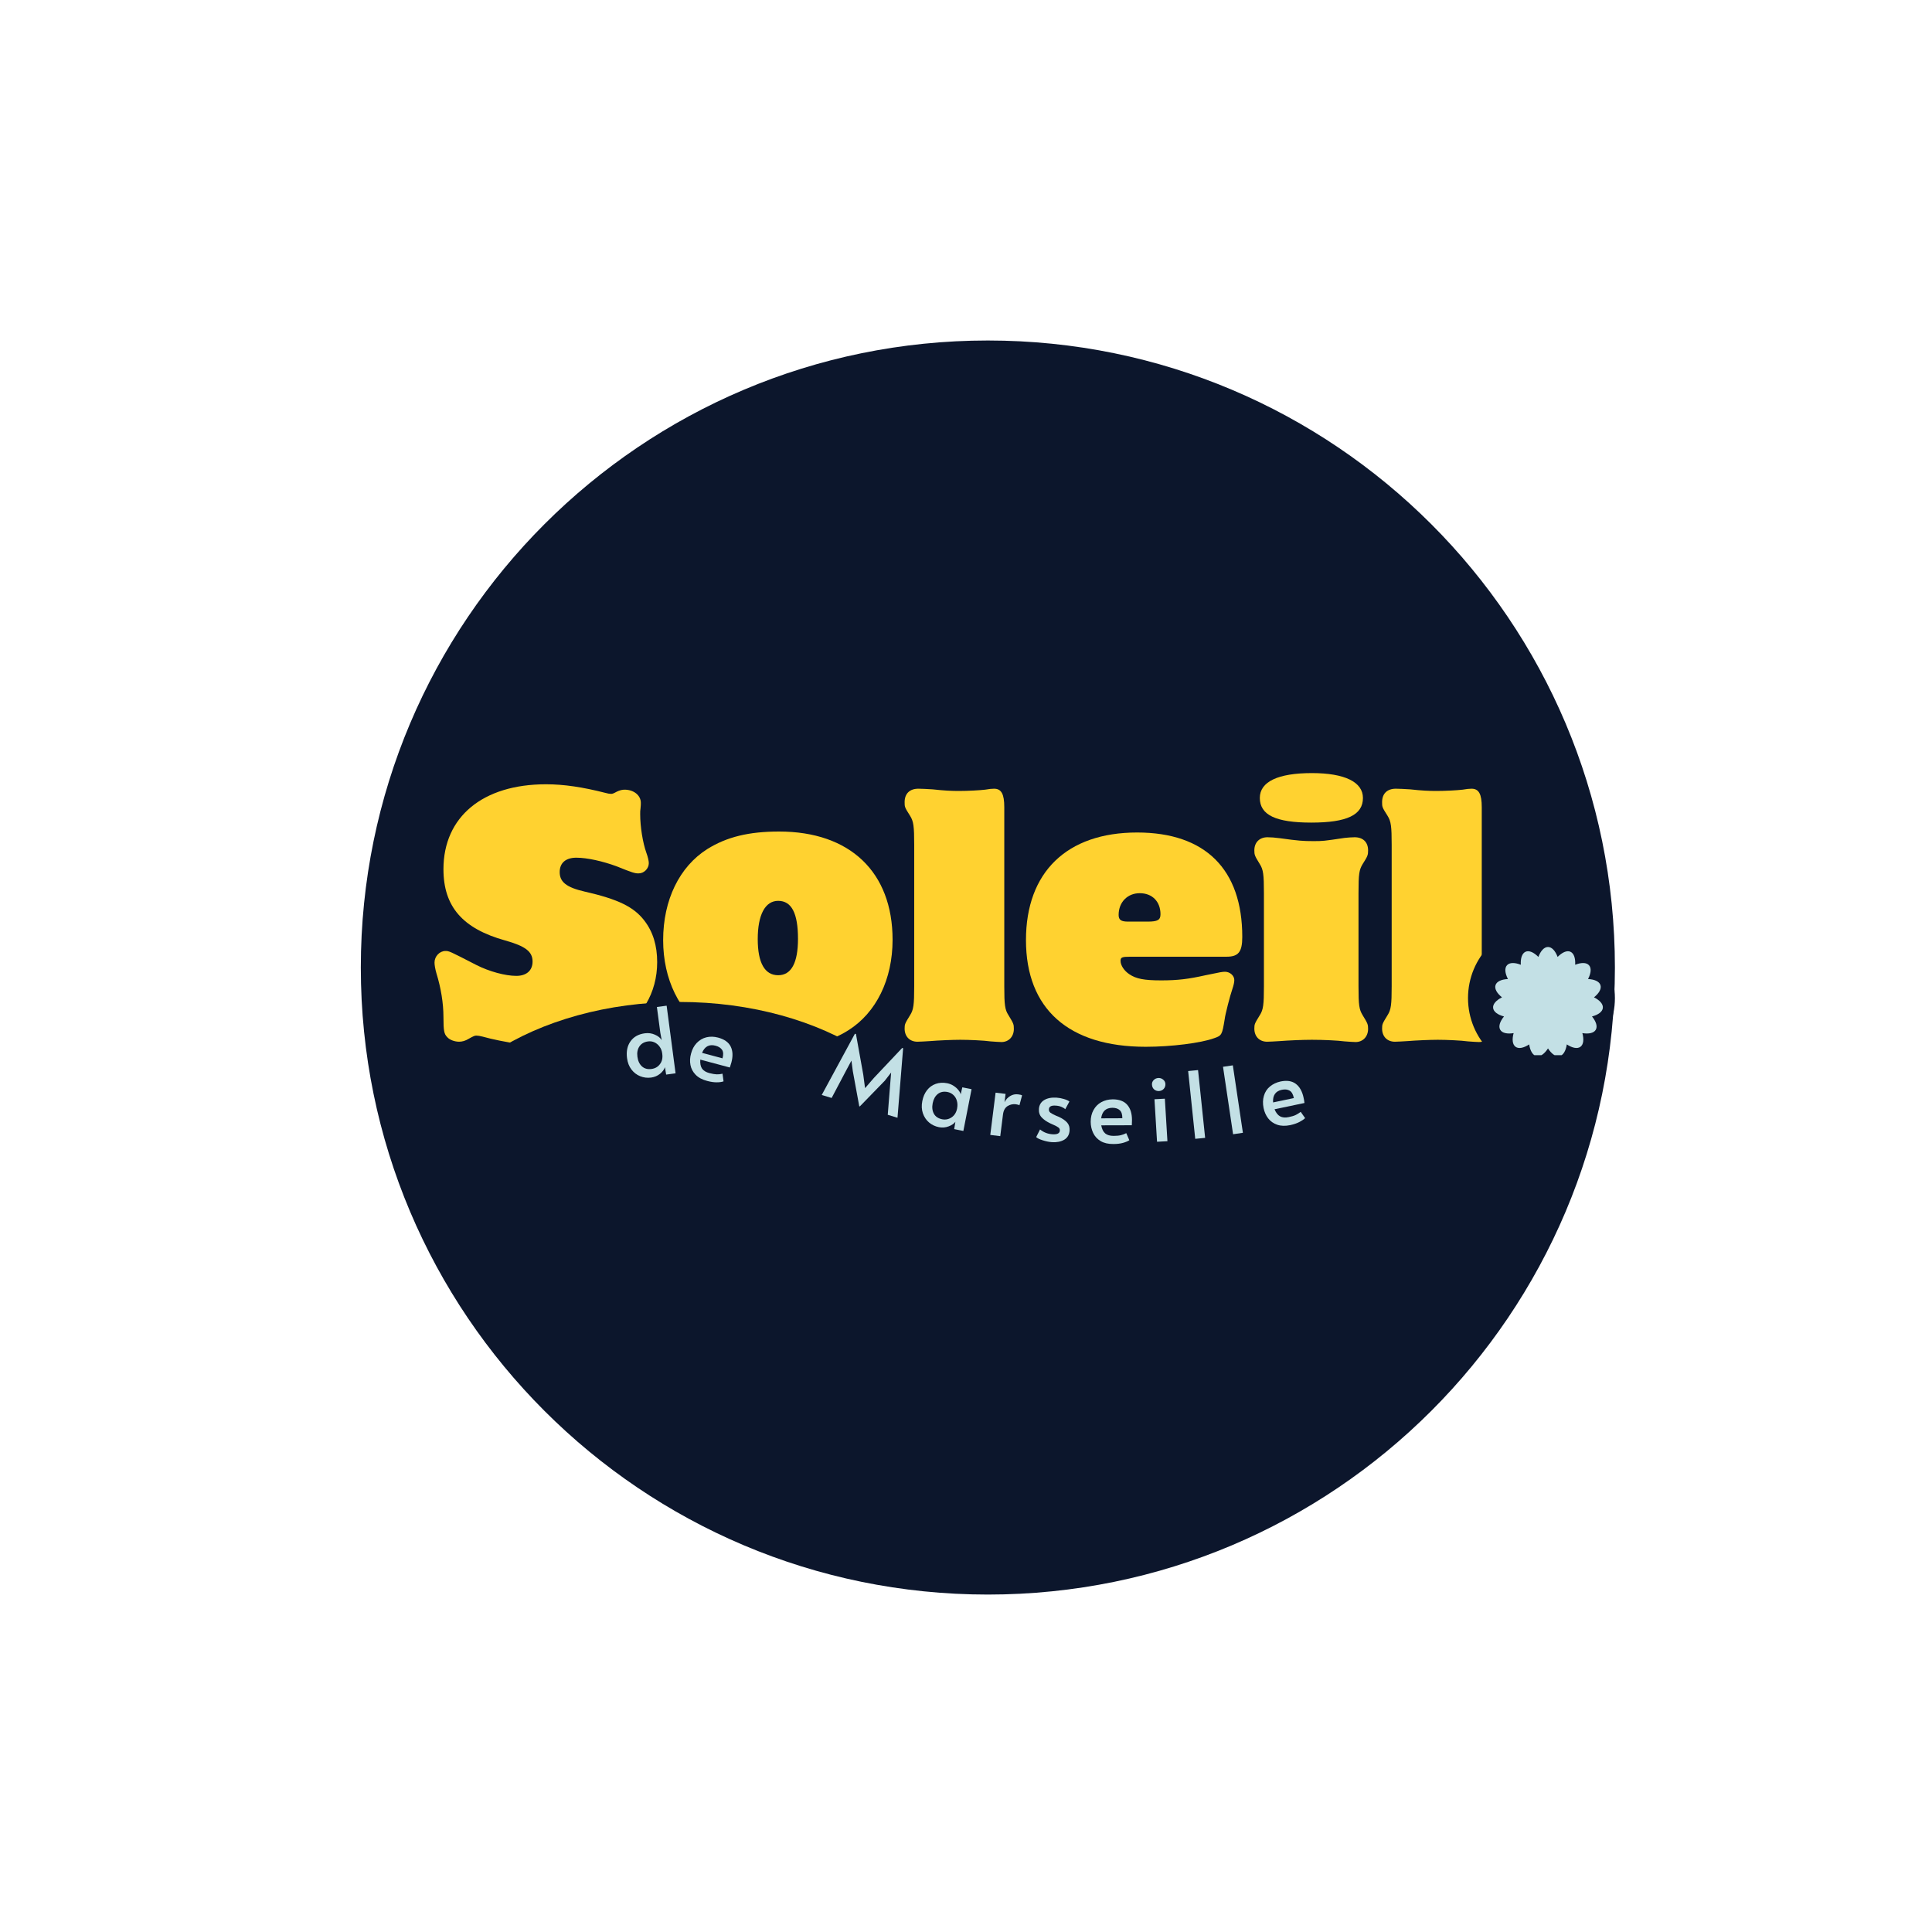 <svg xmlns="http://www.w3.org/2000/svg" xmlns:xlink="http://www.w3.org/1999/xlink" width="500" zoomAndPan="magnify" viewBox="0 0 375 375" height="500" preserveAspectRatio="xMidYMid meet" version="1.0"><defs><g/><clipPath id="057441b270"><path d="M 70.035 66.09 L 313.453 66.09 L 313.453 309.504 L 70.035 309.504 Z M 70.035 66.09 " clip-rule="nonzero"/></clipPath><clipPath id="bb986428b0"><path d="M 191.746 66.09 C 124.527 66.09 70.035 120.578 70.035 187.797 C 70.035 255.016 124.527 309.504 191.746 309.504 C 258.961 309.504 313.453 255.016 313.453 187.797 C 313.453 120.578 258.961 66.09 191.746 66.09 Z M 191.746 66.09 " clip-rule="nonzero"/></clipPath><clipPath id="2841847b22"><path d="M 284.941 179.344 L 313.453 179.344 L 313.453 208.191 L 284.941 208.191 Z M 284.941 179.344 " clip-rule="nonzero"/></clipPath><clipPath id="ca97470c87"><path d="M 299.195 179.344 C 291.324 179.344 284.941 185.785 284.941 193.73 C 284.941 201.68 291.324 208.121 299.195 208.121 C 307.07 208.121 313.453 201.68 313.453 193.73 C 313.453 185.785 307.07 179.344 299.195 179.344 Z M 299.195 179.344 " clip-rule="nonzero"/></clipPath><clipPath id="afaf2c4fe5"><path d="M 81.031 194.48 L 182.828 194.48 L 182.828 260.793 L 81.031 260.793 Z M 81.031 194.48 " clip-rule="nonzero"/></clipPath><clipPath id="3fd6907aa4"><path d="M 131.879 194.48 C 103.797 194.48 81.031 209.328 81.031 227.637 C 81.031 245.949 103.797 260.793 131.879 260.793 C 159.961 260.793 182.723 245.949 182.723 227.637 C 182.723 209.328 159.961 194.48 131.879 194.48 Z M 131.879 194.48 " clip-rule="nonzero"/></clipPath><clipPath id="c396ce891e"><path d="M 289.73 183.809 L 311.48 183.809 L 311.48 204.809 L 289.73 204.809 Z M 289.73 183.809 " clip-rule="nonzero"/></clipPath></defs><g clip-path="url(#057441b270)"><g clip-path="url(#bb986428b0)"><path fill="#0c162c" d="M 70.035 66.09 L 313.453 66.09 L 313.453 309.504 L 70.035 309.504 Z M 70.035 66.09 " fill-opacity="1" fill-rule="nonzero"/></g></g><g fill="#ffd230" fill-opacity="1"><g transform="translate(84.152, 201.822)"><g><path d="M 21.828 -49.594 C 9.547 -49.594 1.922 -43.281 1.922 -33.109 C 1.922 -25.859 5.641 -21.578 13.891 -19.281 C 17.859 -18.172 19.219 -17.109 19.219 -15.188 C 19.219 -13.453 18.047 -12.406 16.062 -12.406 C 13.891 -12.406 10.781 -13.266 8.312 -14.516 C 3.031 -17.234 3.031 -17.234 2.297 -17.234 C 1.172 -17.234 0.188 -16.188 0.188 -15 C 0.188 -14.516 0.312 -13.766 0.562 -12.891 C 1.422 -10.109 1.922 -7.125 1.922 -4.406 C 1.922 -1.734 2.047 -1.109 2.672 -0.5 C 3.094 0 4.094 0.375 4.953 0.375 C 5.578 0.375 6.203 0.188 6.812 -0.188 C 7.812 -0.75 8 -0.812 8.312 -0.812 C 8.625 -0.812 8.984 -0.75 9.484 -0.625 C 13.516 0.5 19.469 1.359 22.875 1.359 C 26.906 1.359 31.812 0.25 35.344 -1.547 C 40.359 -3.969 43.406 -9.109 43.406 -15.062 C 43.406 -18.297 42.594 -20.953 40.922 -23.125 C 38.875 -25.797 35.844 -27.281 29.328 -28.766 C 25.797 -29.578 24.484 -30.625 24.484 -32.547 C 24.484 -34.344 25.672 -35.344 27.719 -35.344 C 29.828 -35.344 32.859 -34.656 35.531 -33.672 C 38.625 -32.422 39.062 -32.297 39.797 -32.297 C 40.859 -32.297 41.781 -33.234 41.781 -34.281 C 41.781 -34.719 41.609 -35.469 41.297 -36.328 C 40.609 -38.25 40.109 -41.359 40.109 -43.766 C 40.109 -44.203 40.109 -44.578 40.172 -44.891 C 40.234 -45.391 40.234 -45.75 40.234 -46 C 40.234 -47.438 38.875 -48.547 37.078 -48.547 C 36.578 -48.547 36.141 -48.422 35.594 -48.172 C 34.906 -47.797 34.719 -47.734 34.469 -47.734 C 34.156 -47.734 33.797 -47.797 33.359 -47.922 C 28.953 -49.047 25.297 -49.594 21.828 -49.594 Z M 21.828 -49.594 "/></g></g></g><g fill="#ffd230" fill-opacity="1"><g transform="translate(127.733, 201.822)"><g><path d="M 23.5 -40.422 C 17.609 -40.422 13.328 -39.375 9.547 -37.016 C 4.156 -33.609 0.984 -27.156 0.984 -19.344 C 0.984 -11.719 4.156 -5.266 9.547 -1.859 C 13.141 0.438 17.672 1.547 23.25 1.547 C 28.828 1.547 33.359 0.438 36.953 -1.859 C 42.344 -5.266 45.516 -11.719 45.516 -19.406 C 45.516 -32.547 37.266 -40.422 23.5 -40.422 Z M 23.312 -26.969 C 25.922 -26.969 27.156 -24.547 27.156 -19.594 C 27.156 -14.938 25.859 -12.531 23.312 -12.531 C 20.703 -12.531 19.344 -14.938 19.344 -19.531 C 19.344 -24.234 20.766 -26.969 23.312 -26.969 Z M 23.312 -26.969 "/></g></g></g><g fill="#ffd230" fill-opacity="1"><g transform="translate(174.227, 201.822)"><g><path d="M 3.219 -10.359 C 3.219 -6.812 3.094 -5.828 2.422 -4.781 C 1.422 -3.156 1.359 -3.031 1.359 -2.172 C 1.359 -0.625 2.359 0.375 3.844 0.375 C 4.406 0.375 5.266 0.312 6.328 0.25 C 7.812 0.125 10.656 0 12.156 0 C 13.828 0 16.734 0.125 18.047 0.312 C 18.906 0.375 19.781 0.438 20.156 0.438 C 21.578 0.438 22.562 -0.625 22.562 -2.109 C 22.562 -3.031 22.5 -3.156 21.516 -4.781 C 20.828 -5.828 20.703 -6.766 20.703 -10.359 L 20.703 -45.141 C 20.703 -47.672 20.156 -48.734 18.719 -48.734 C 18.297 -48.734 17.672 -48.672 16.984 -48.547 C 15.938 -48.422 13.641 -48.297 11.906 -48.297 C 10.484 -48.297 9.047 -48.359 6.812 -48.609 C 5.766 -48.672 4.656 -48.734 4.031 -48.734 C 2.359 -48.734 1.359 -47.797 1.359 -46.125 C 1.359 -45.203 1.359 -45.141 2.422 -43.469 C 3.094 -42.406 3.219 -41.422 3.219 -37.875 Z M 3.219 -10.359 "/></g></g></g><g fill="#ffd230" fill-opacity="1"><g transform="translate(198.156, 201.822)"><g><path d="M 39.922 -16.125 C 42.219 -16.125 42.969 -17.047 42.969 -19.969 C 42.969 -33.109 35.781 -40.234 22.562 -40.234 C 8.922 -40.234 0.984 -32.547 0.984 -19.344 C 0.984 -6.016 9.234 1.359 24.234 1.359 C 29.203 1.359 34.969 0.625 37.516 -0.312 C 39 -0.812 39.062 -0.984 39.562 -4.031 C 39.625 -4.781 40.609 -8.625 41.047 -9.859 C 41.297 -10.609 41.422 -11.156 41.422 -11.594 C 41.422 -12.469 40.547 -13.203 39.625 -13.203 C 39.062 -13.203 38.812 -13.141 35.844 -12.531 C 32.484 -11.781 30.438 -11.531 27.219 -11.531 C 23.875 -11.531 22.375 -11.844 21.078 -12.703 C 20.031 -13.391 19.344 -14.453 19.344 -15.312 C 19.344 -16 19.594 -16.125 21.266 -16.125 Z M 20.828 -22.938 C 19.469 -22.938 18.969 -23.25 18.969 -24.234 C 18.969 -26.719 20.703 -28.453 23.062 -28.453 C 25.484 -28.453 27.094 -26.844 27.094 -24.359 C 27.094 -23.25 26.531 -22.938 24.609 -22.938 Z M 20.828 -22.938 "/></g></g></g><g fill="#ffd230" fill-opacity="1"><g transform="translate(242.108, 201.822)"><g><path d="M 3.219 -10.359 C 3.219 -6.812 3.094 -5.828 2.422 -4.781 C 1.422 -3.156 1.359 -3.031 1.359 -2.172 C 1.359 -0.625 2.359 0.375 3.844 0.375 C 4.406 0.375 5.266 0.312 6.328 0.25 C 7.938 0.125 10.656 0 12.531 0 C 14.688 0 17.484 0.125 18.906 0.312 C 19.781 0.375 20.578 0.438 21.016 0.438 C 22.438 0.438 23.438 -0.625 23.438 -2.109 C 23.438 -2.969 23.375 -3.156 22.375 -4.781 C 21.703 -5.891 21.578 -6.703 21.578 -10.359 L 21.578 -28.516 C 21.578 -32.172 21.703 -32.984 22.375 -34.094 C 23.375 -35.656 23.438 -35.891 23.438 -36.766 C 23.438 -38.375 22.438 -39.312 20.828 -39.312 C 20.219 -39.312 19.531 -39.25 18.906 -39.188 C 14.688 -38.562 14.688 -38.562 12.766 -38.562 C 10.844 -38.562 9.922 -38.625 6.328 -39.125 C 5.391 -39.25 4.531 -39.312 3.906 -39.312 C 2.359 -39.312 1.359 -38.312 1.359 -36.766 C 1.359 -35.891 1.422 -35.719 2.422 -34.094 C 3.094 -33.047 3.219 -32.047 3.219 -28.516 Z M 12.531 -51.766 C 5.953 -51.766 2.422 -50.094 2.422 -46.938 C 2.422 -43.641 5.516 -42.156 12.406 -42.156 C 19.344 -42.156 22.438 -43.641 22.438 -46.938 C 22.438 -50.031 18.906 -51.766 12.531 -51.766 Z M 12.531 -51.766 "/></g></g></g><g fill="#ffd230" fill-opacity="1"><g transform="translate(266.905, 201.822)"><g><path d="M 3.219 -10.359 C 3.219 -6.812 3.094 -5.828 2.422 -4.781 C 1.422 -3.156 1.359 -3.031 1.359 -2.172 C 1.359 -0.625 2.359 0.375 3.844 0.375 C 4.406 0.375 5.266 0.312 6.328 0.25 C 7.812 0.125 10.656 0 12.156 0 C 13.828 0 16.734 0.125 18.047 0.312 C 18.906 0.375 19.781 0.438 20.156 0.438 C 21.578 0.438 22.562 -0.625 22.562 -2.109 C 22.562 -3.031 22.5 -3.156 21.516 -4.781 C 20.828 -5.828 20.703 -6.766 20.703 -10.359 L 20.703 -45.141 C 20.703 -47.672 20.156 -48.734 18.719 -48.734 C 18.297 -48.734 17.672 -48.672 16.984 -48.547 C 15.938 -48.422 13.641 -48.297 11.906 -48.297 C 10.484 -48.297 9.047 -48.359 6.812 -48.609 C 5.766 -48.672 4.656 -48.734 4.031 -48.734 C 2.359 -48.734 1.359 -47.797 1.359 -46.125 C 1.359 -45.203 1.359 -45.141 2.422 -43.469 C 3.094 -42.406 3.219 -41.422 3.219 -37.875 Z M 3.219 -10.359 "/></g></g></g><g clip-path="url(#2841847b22)"><g clip-path="url(#ca97470c87)"><path fill="#0c162c" d="M 284.941 179.344 L 313.453 179.344 L 313.453 208.078 L 284.941 208.078 Z M 284.941 179.344 " fill-opacity="1" fill-rule="nonzero"/></g></g><g clip-path="url(#afaf2c4fe5)"><g clip-path="url(#3fd6907aa4)"><path fill="#0c162c" d="M 81.031 194.48 L 182.828 194.48 L 182.828 260.793 L 81.031 260.793 Z M 81.031 194.48 " fill-opacity="1" fill-rule="nonzero"/></g></g><g clip-path="url(#c396ce891e)"><path fill="#c3e0e5" d="M 311.113 195.637 C 311.035 196.383 310.219 196.973 309.004 197.293 C 309.801 198.27 310.113 199.223 309.738 199.875 C 309.363 200.523 308.379 200.73 307.137 200.527 C 307.469 201.742 307.367 202.742 306.758 203.184 C 306.152 203.625 305.168 203.41 304.117 202.719 C 303.926 203.965 303.426 204.84 302.691 204.992 C 301.957 205.148 301.145 204.555 300.465 203.496 C 299.785 204.555 298.973 205.148 298.238 204.992 C 297.504 204.84 297.004 203.965 296.812 202.719 C 295.762 203.41 294.777 203.625 294.172 203.184 C 293.562 202.742 293.461 201.742 293.793 200.527 C 292.551 200.73 291.566 200.523 291.191 199.875 C 290.816 199.223 291.129 198.27 291.926 197.293 C 290.707 196.973 289.895 196.383 289.812 195.637 C 289.734 194.891 290.41 194.148 291.535 193.582 C 290.555 192.793 290.047 191.922 290.281 191.211 C 290.512 190.496 291.434 190.09 292.691 190.031 C 292.113 188.91 292.004 187.91 292.508 187.352 C 293.008 186.797 294.016 186.801 295.188 187.258 C 295.117 186 295.422 185.043 296.109 184.734 C 296.793 184.43 297.711 184.844 298.598 185.738 C 299.043 184.559 299.715 183.809 300.465 183.809 C 301.215 183.809 301.887 184.559 302.332 185.738 C 303.219 184.844 304.137 184.43 304.82 184.734 C 305.504 185.043 305.812 186 305.742 187.258 C 306.914 186.801 307.922 186.797 308.422 187.352 C 308.926 187.91 308.816 188.91 308.238 190.031 C 309.496 190.09 310.418 190.496 310.648 191.211 C 310.883 191.922 310.375 192.793 309.391 193.582 C 310.516 194.148 311.191 194.891 311.113 195.637 Z M 311.113 195.637 " fill-opacity="1" fill-rule="nonzero"/></g><g fill="#c3e0e5" fill-opacity="1"><g transform="translate(159.14, 212.427)"><g><path d="M 6.391 -4.516 L 6.125 -6.562 L 5.219 -4.875 L 2.281 0.688 L 0.359 0.109 L 6.797 -11.781 L 7 -11.719 L 8.422 -3.828 L 8.766 -1.219 L 10.484 -3.203 L 15.969 -9.016 L 16.156 -8.969 L 15.062 4.531 L 13.172 3.953 L 13.672 -2.328 L 13.828 -4.25 L 12.594 -2.656 L 7.75 2.328 L 7.641 2.297 Z M 6.391 -4.516 "/></g></g></g><g fill="#c3e0e5" fill-opacity="1"><g transform="translate(177.44, 217.644)"><g><path d="M 4.812 1.141 C 4.07 0.992 3.426 0.688 2.875 0.219 C 2.332 -0.25 1.938 -0.844 1.688 -1.562 C 1.445 -2.281 1.41 -3.066 1.578 -3.922 C 1.742 -4.766 2.051 -5.473 2.5 -6.047 C 2.945 -6.617 3.508 -7.023 4.188 -7.266 C 4.863 -7.504 5.602 -7.547 6.406 -7.391 C 6.875 -7.297 7.297 -7.125 7.672 -6.875 C 8.055 -6.625 8.363 -6.348 8.594 -6.047 C 8.832 -5.754 8.977 -5.484 9.031 -5.234 L 9.344 -6.594 L 11.141 -6.234 L 9.547 1.875 L 7.766 1.516 L 8 0.094 C 7.719 0.469 7.281 0.766 6.688 0.984 C 6.094 1.211 5.469 1.266 4.812 1.141 Z M 5.438 -0.391 C 6.102 -0.266 6.711 -0.391 7.266 -0.766 C 7.816 -1.141 8.172 -1.703 8.328 -2.453 L 8.344 -2.578 C 8.438 -3.078 8.414 -3.551 8.281 -4 C 8.156 -4.445 7.93 -4.816 7.609 -5.109 C 7.285 -5.41 6.906 -5.602 6.469 -5.688 C 5.719 -5.832 5.086 -5.703 4.578 -5.297 C 4.078 -4.891 3.75 -4.297 3.594 -3.516 C 3.438 -2.723 3.516 -2.039 3.828 -1.469 C 4.141 -0.906 4.676 -0.547 5.438 -0.391 Z M 5.438 -0.391 "/></g></g></g><g fill="#c3e0e5" fill-opacity="1"><g transform="translate(191.009, 220.133)"><g><path d="M 2.234 -8.047 L 4.172 -7.812 L 3.969 -6.203 C 4.227 -6.711 4.594 -7.109 5.062 -7.391 C 5.539 -7.68 6.051 -7.789 6.594 -7.719 C 6.977 -7.676 7.238 -7.609 7.375 -7.516 L 6.859 -5.594 C 6.754 -5.676 6.523 -5.742 6.172 -5.797 C 5.609 -5.867 5.078 -5.754 4.578 -5.453 C 4.078 -5.148 3.773 -4.609 3.672 -3.828 L 3.141 0.391 L 1.203 0.156 Z M 2.234 -8.047 "/></g></g></g><g fill="#c3e0e5" fill-opacity="1"><g transform="translate(200.074, 221.225)"><g><path d="M 4.094 0.469 C 3.531 0.426 2.941 0.305 2.328 0.109 C 1.723 -0.078 1.297 -0.285 1.047 -0.516 L 1.797 -2 C 2.484 -1.438 3.285 -1.125 4.203 -1.062 C 5.129 -1 5.609 -1.238 5.641 -1.781 C 5.66 -2.02 5.578 -2.211 5.391 -2.359 C 5.203 -2.516 4.867 -2.695 4.391 -2.906 L 3.734 -3.203 C 3.047 -3.535 2.504 -3.914 2.109 -4.344 C 1.711 -4.77 1.535 -5.312 1.578 -5.969 C 1.629 -6.727 1.961 -7.301 2.578 -7.688 C 3.203 -8.07 4.008 -8.234 5 -8.172 C 5.488 -8.141 5.969 -8.051 6.438 -7.906 C 6.906 -7.77 7.258 -7.609 7.5 -7.422 L 6.688 -5.922 C 6.539 -6.086 6.301 -6.238 5.969 -6.375 C 5.633 -6.52 5.258 -6.602 4.844 -6.625 C 4 -6.688 3.555 -6.457 3.516 -5.938 C 3.492 -5.645 3.594 -5.414 3.812 -5.25 C 4.031 -5.094 4.391 -4.898 4.891 -4.672 C 4.93 -4.66 5.113 -4.586 5.438 -4.453 C 6.188 -4.098 6.734 -3.719 7.078 -3.312 C 7.422 -2.906 7.57 -2.398 7.531 -1.797 C 7.477 -0.984 7.129 -0.383 6.484 0 C 5.836 0.375 5.039 0.531 4.094 0.469 Z M 4.094 0.469 "/></g></g></g><g fill="#c3e0e5" fill-opacity="1"><g transform="translate(210.921, 221.88)"><g><path d="M 5.188 0.172 C 4.195 0.18 3.375 -0.004 2.719 -0.391 C 2.062 -0.785 1.578 -1.312 1.266 -1.969 C 0.953 -2.625 0.789 -3.344 0.781 -4.125 C 0.781 -5 0.961 -5.766 1.328 -6.422 C 1.691 -7.086 2.195 -7.598 2.844 -7.953 C 3.488 -8.305 4.223 -8.488 5.047 -8.5 C 6.316 -8.5 7.258 -8.145 7.875 -7.438 C 8.488 -6.738 8.797 -5.754 8.797 -4.484 C 8.797 -4.16 8.785 -3.82 8.766 -3.469 L 2.828 -3.453 C 2.961 -2.723 3.223 -2.195 3.609 -1.875 C 3.992 -1.562 4.535 -1.406 5.234 -1.406 C 5.816 -1.406 6.289 -1.453 6.656 -1.547 C 7.031 -1.641 7.375 -1.77 7.688 -1.938 L 8.281 -0.562 C 7.977 -0.363 7.566 -0.191 7.047 -0.047 C 6.535 0.098 5.914 0.172 5.188 0.172 Z M 6.922 -4.828 C 6.93 -5.566 6.766 -6.086 6.422 -6.391 C 6.086 -6.703 5.609 -6.859 4.984 -6.859 C 3.723 -6.848 3 -6.164 2.812 -4.812 Z M 6.922 -4.828 "/></g></g></g><g fill="#c3e0e5" fill-opacity="1"><g transform="translate(223.159, 221.708)"><g><path d="M 0.922 -8.344 L 2.938 -8.453 L 3.438 -0.203 L 1.422 -0.094 Z M 1.828 -9.938 C 1.453 -9.914 1.129 -10.02 0.859 -10.25 C 0.598 -10.488 0.457 -10.797 0.438 -11.172 C 0.414 -11.504 0.52 -11.797 0.75 -12.047 C 0.988 -12.305 1.297 -12.445 1.672 -12.469 C 2.023 -12.488 2.336 -12.383 2.609 -12.156 C 2.879 -11.938 3.023 -11.66 3.047 -11.328 C 3.066 -10.953 2.961 -10.633 2.734 -10.375 C 2.504 -10.113 2.203 -9.969 1.828 -9.938 Z M 1.828 -9.938 "/></g></g></g><g fill="#c3e0e5" fill-opacity="1"><g transform="translate(230.572, 221.202)"><g><path d="M 0.047 -13.312 L 1.969 -13.5 L 3.344 -0.344 L 1.422 -0.156 Z M 0.047 -13.312 "/></g></g></g><g fill="#c3e0e5" fill-opacity="1"><g transform="translate(237.918, 220.375)"><g><path d="M -0.531 -13.312 L 1.375 -13.594 L 3.328 -0.5 L 1.422 -0.219 Z M -0.531 -13.312 "/></g></g></g><g fill="#c3e0e5" fill-opacity="1"><g transform="translate(245.324, 219.261)"><g><path d="M 5.109 -0.875 C 4.141 -0.676 3.297 -0.703 2.578 -0.953 C 1.859 -1.203 1.273 -1.613 0.828 -2.188 C 0.391 -2.758 0.094 -3.426 -0.062 -4.188 C -0.238 -5.051 -0.219 -5.844 0 -6.562 C 0.207 -7.289 0.594 -7.891 1.156 -8.359 C 1.727 -8.836 2.414 -9.164 3.219 -9.344 C 4.457 -9.602 5.445 -9.453 6.188 -8.891 C 6.938 -8.328 7.441 -7.426 7.703 -6.188 C 7.773 -5.875 7.832 -5.535 7.875 -5.172 L 2.062 -3.953 C 2.344 -3.273 2.703 -2.816 3.141 -2.578 C 3.586 -2.336 4.156 -2.289 4.844 -2.438 C 5.414 -2.551 5.867 -2.691 6.203 -2.859 C 6.547 -3.035 6.859 -3.234 7.141 -3.453 L 8 -2.234 C 7.738 -1.984 7.367 -1.734 6.891 -1.484 C 6.41 -1.234 5.816 -1.031 5.109 -0.875 Z M 5.812 -6.125 C 5.664 -6.852 5.395 -7.332 5 -7.562 C 4.602 -7.801 4.098 -7.859 3.484 -7.734 C 2.254 -7.473 1.688 -6.656 1.781 -5.281 Z M 5.812 -6.125 "/></g></g></g><g fill="#c3e0e5" fill-opacity="1"><g transform="translate(121.456, 209.61)"><g><path d="M 4.922 -0.453 C 4.18 -0.359 3.473 -0.445 2.797 -0.719 C 2.129 -0.988 1.566 -1.422 1.109 -2.016 C 0.648 -2.617 0.363 -3.359 0.25 -4.234 C 0.082 -5.535 0.305 -6.617 0.922 -7.484 C 1.535 -8.359 2.461 -8.879 3.703 -9.047 C 4.398 -9.141 5.051 -9.051 5.656 -8.781 C 6.27 -8.52 6.711 -8.164 6.984 -7.719 L 6.719 -9.109 L 6.047 -14.156 L 7.938 -14.406 L 9.672 -1.281 L 7.844 -1.031 L 7.609 -2.469 C 7.461 -2.02 7.145 -1.594 6.656 -1.188 C 6.164 -0.789 5.586 -0.547 4.922 -0.453 Z M 5.016 -2.125 C 5.703 -2.219 6.242 -2.531 6.641 -3.062 C 7.047 -3.594 7.195 -4.242 7.094 -5.016 L 7.078 -5.141 C 7.016 -5.648 6.844 -6.094 6.562 -6.469 C 6.289 -6.844 5.957 -7.117 5.562 -7.297 C 5.176 -7.473 4.758 -7.531 4.312 -7.469 C 3.562 -7.363 3.004 -7.035 2.641 -6.484 C 2.285 -5.941 2.16 -5.281 2.266 -4.5 C 2.367 -3.695 2.66 -3.07 3.141 -2.625 C 3.629 -2.188 4.254 -2.02 5.016 -2.125 Z M 5.016 -2.125 "/></g></g></g><g fill="#c3e0e5" fill-opacity="1"><g transform="translate(132.3, 208.296)"><g><path d="M 4.969 1.516 C 4.008 1.266 3.258 0.863 2.719 0.312 C 2.188 -0.238 1.852 -0.867 1.719 -1.578 C 1.582 -2.297 1.617 -3.031 1.828 -3.781 C 2.047 -4.625 2.414 -5.316 2.938 -5.859 C 3.469 -6.41 4.086 -6.773 4.797 -6.953 C 5.516 -7.129 6.27 -7.113 7.062 -6.906 C 8.289 -6.582 9.113 -6 9.531 -5.156 C 9.945 -4.312 9.988 -3.273 9.656 -2.047 C 9.57 -1.734 9.473 -1.414 9.359 -1.094 L 3.625 -2.625 C 3.57 -1.875 3.688 -1.289 3.969 -0.875 C 4.258 -0.469 4.742 -0.176 5.422 0 C 5.984 0.145 6.453 0.223 6.828 0.234 C 7.211 0.242 7.582 0.203 7.938 0.109 L 8.141 1.594 C 7.797 1.719 7.359 1.781 6.828 1.781 C 6.297 1.789 5.676 1.703 4.969 1.516 Z M 7.938 -2.875 C 8.133 -3.582 8.109 -4.129 7.859 -4.516 C 7.609 -4.898 7.18 -5.172 6.578 -5.328 C 5.359 -5.648 4.488 -5.188 3.969 -3.938 Z M 7.938 -2.875 "/></g></g></g></svg>